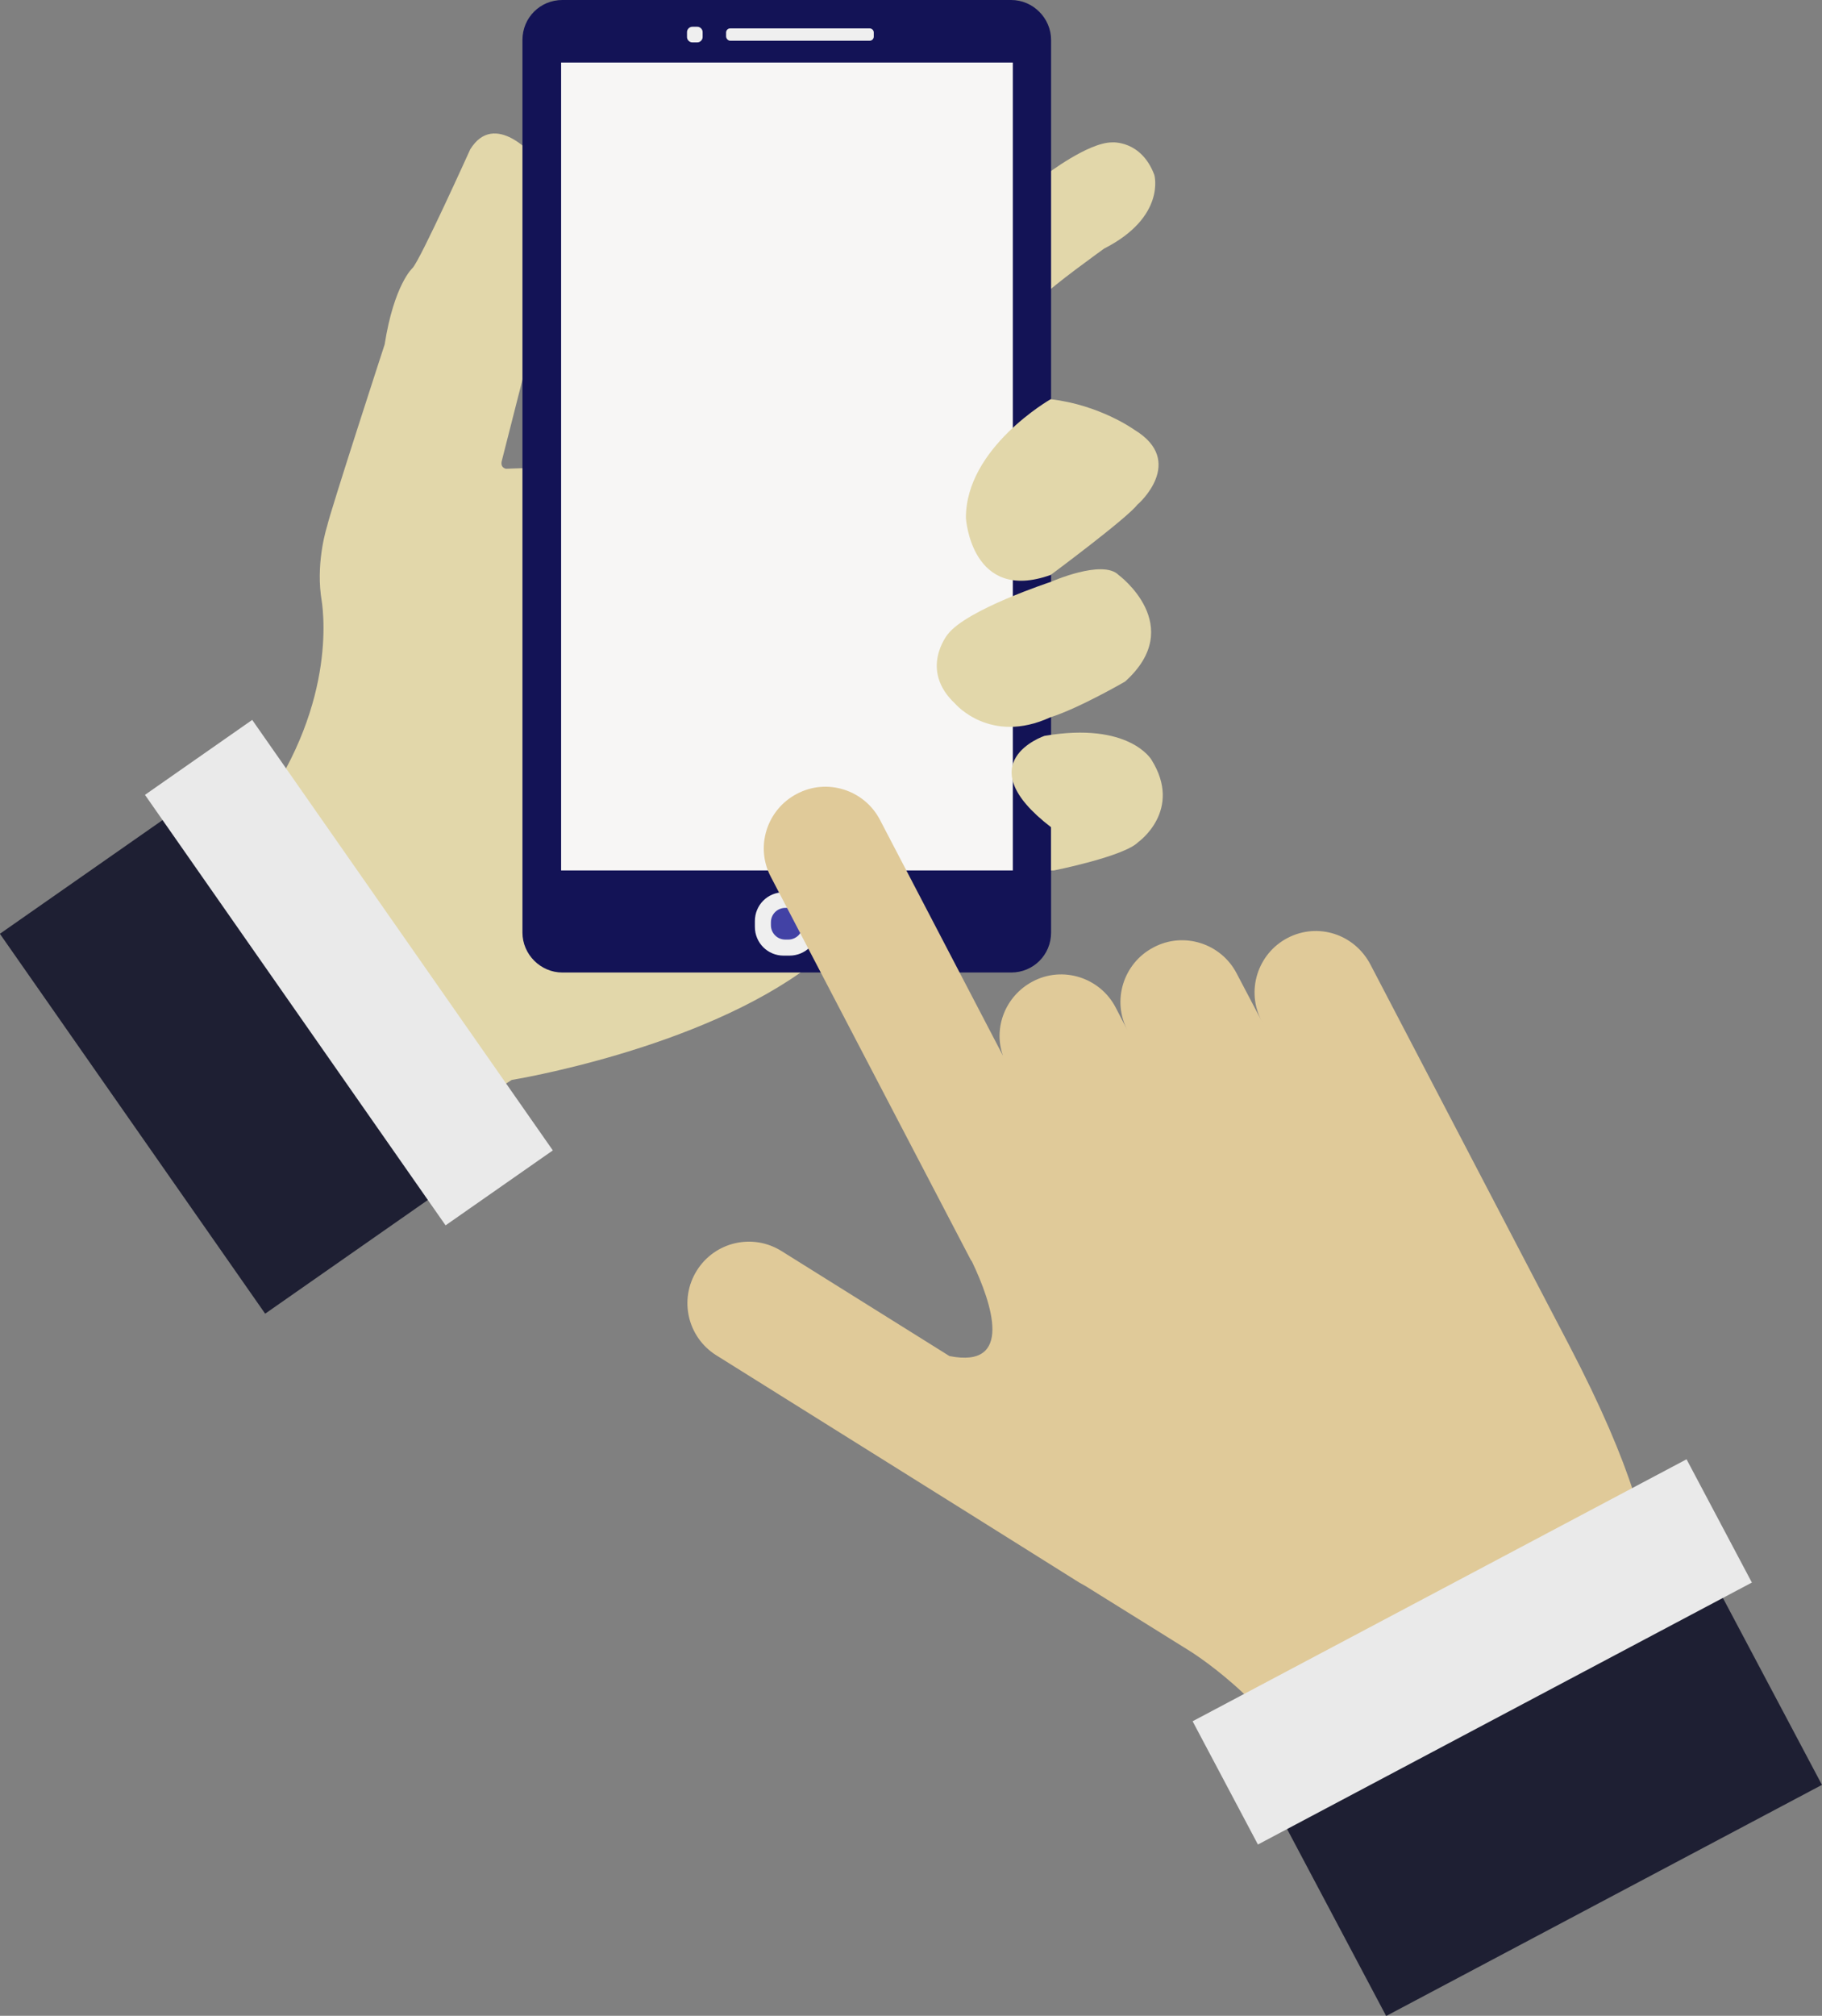 <?xml version="1.0" encoding="UTF-8"?>
<!DOCTYPE svg PUBLIC '-//W3C//DTD SVG 1.0//EN'
          'http://www.w3.org/TR/2001/REC-SVG-20010904/DTD/svg10.dtd'>
<svg height="489.8" preserveAspectRatio="xMidYMid meet" version="1.0" viewBox="-0.0 0.0 442.9 489.8" width="442.9" xmlns="http://www.w3.org/2000/svg" xmlns:xlink="http://www.w3.org/1999/xlink" zoomAndPan="magnify"
><rect x="-0.0" y="0.0" width="442.9" height="489.8" fill="#808080" stroke="none"/><g
  ><g
    ><g id="change1_1"
      ><path d="M128.8,113.7l-5.8,0.2c0,0-1.5-0.2-1-2l5.6-22l2.4-51.7c0,0-9.7-11.6-15.7-1.9c0,0-12.1,26.8-14,28.8 c0,0-4.5,4-6.8,18.6c0,0-13.1,40.2-14,44.2c0,0-2.6,8-1.5,16.7l0,0v0c0.1,0.7,0.2,1.4,0.3,2.1c0.9,7.3,1.8,32.7-23,59.9l-3.3,3.5 l47.3,68.1l25.1-15.8c0,0,45.8-7.4,72.8-28L128.8,113.7z" fill="#E2D7AA"
      /></g
      ><g id="change1_2"
      ><path d="M254.2,42.5c0,0,10.3-7.9,16.1-7.9c0,0,7.1-0.6,10.3,7.9c0,0,2.9,10.2-12.2,17.9c0,0-13.5,9.7-14.2,11.1 V42.5z" fill="#E2D7AA"
      /></g
      ><g id="change2_1"
      ><path d="M255.5,226.6c0,5.4-4.3,9.7-9.7,9.7H136.7c-5.3,0-9.7-4.4-9.7-9.7V9.7c0-5.4,4.3-9.7,9.7-9.7h109.1 c5.3,0,9.7,4.4,9.7,9.7V226.6z" fill="#131356"
      /></g
      ><g id="change3_1"
      ><path d="M136.4 15.2H246.2V211.5H136.4z" fill="#F7F6F5"
      /></g
      ><g id="change1_3"
      ><path d="M275.7,104.4c0,0-8.3-6-20.3-7.4c0,0-20.7,11.8-20.6,28.9c0,0,1.3,20.7,20.6,13.8c0,0,18.5-13.7,21.1-17.1 C276.6,122.6,288.5,112.1,275.7,104.4z" fill="#E2D7AA"
      /></g
      ><g id="change1_4"
      ><path d="M271.9,139.7c-3.9-3.9-16.5,1.7-16.5,1.7s-20.4,6.7-25,12.7c0,0-7.1,8.6,1.8,16.9c0,0,8.5,10,23.1,3.3 c7-2.2,18.2-8.7,18.2-8.7C288.6,152,271.9,139.7,271.9,139.7z" fill="#E2D7AA"
      /></g
      ><g id="change1_5"
      ><path d="M256.2,211.5c0,0,17.1-3.4,20.5-6.9c0,0,10.9-7.7,3.2-20c0,0-5.4-9.3-26-5.8c0,0-19,6.4,1.6,22.2v10.5 H256.2z" fill="#E2D7AA"
      /></g
      ><g
      ><g id="change4_1"
        ><path d="M198.9,225.2c0,3.9-3.1,7-7,7h-1.4c-3.9,0-7-3.1-7-7v-1.4c0-3.9,3.1-7,7-7h1.4c3.9,0,7,3.1,7,7V225.2z" fill="#EFEFEF"
        /></g
        ><g id="change5_1"
        ><path d="M195.1,224.8c0,2-1.6,3.5-3.5,3.5h-0.7c-2,0-3.5-1.6-3.5-3.5v-0.7c0-2,1.6-3.5,3.5-3.5h0.7 c2,0,3.5,1.6,3.5,3.5V224.8z" fill="#4242A5"
        /></g
      ></g
    ></g
    ><g
    ><g id="change6_1"
      ><path d="M26.8 199.5H87V312.1H26.8z" fill="#1E1F33" transform="rotate(-34.938 56.907 255.822)"
      /></g
      ><g id="change7_2"
      ><path d="M68.9 172.5H100.7V300.1H68.9z" fill="#EAEAEA" transform="rotate(-34.938 84.852 236.3)"
      /></g
    ></g
    ><g
    ><g id="change8_1"
      ><path d="M313,227.9c-7.3,3.8-10.2,12.9-6.3,20.2l-6.1-11.6c-3.8-7.3-12.9-10.2-20.2-6.3 c-7.3,3.8-10.2,12.9-6.3,20.2l-2.9-5.6c-3.8-7.3-12.9-10.2-20.2-6.3c-6.6,3.5-9.6,11.2-7.2,18l-29.9-57.3 c-3.8-7.3-12.9-10.2-20.2-6.3c-7.3,3.8-10.2,12.9-6.3,20.2l48.2,92.3c0.2,0.4,0.4,0.8,0.7,1.2c4.9,10.3,10.1,26-5.5,22.9l0,0 l-40.8-25.5c-7-4.4-16.2-2.3-20.6,4.7c-4.4,7-2.3,16.2,4.7,20.6l61.4,38.4l0,0l0,0l26.8,16.8c0.5,0.3,1.1,0.6,1.6,0.9l24.9,15.5 c0,0,19.6,11.8,30.1,31.9l77.3-40.4c0,0,17-4.7-14.8-65.6l-48.2-92.3C329.3,226.9,320.3,224.1,313,227.9z" fill="#E0CA99"
      /></g
      ><g
      ><g id="change6_2"
        ><path d="M342.8 373.5H406.9V493.4H342.8z" fill="#1E1F33" transform="rotate(-117.93 374.88 433.433)"
        /></g
        ><g id="change7_1"
        ><path d="M340.9 333.4H374.8V469.3H340.9z" fill="#EAEAEA" transform="rotate(-117.93 357.873 401.356)"
        /></g
      ></g
    ></g
    ><g fill="#EFEFEF" id="change4_2"
    ><path d="M177.5,9.9h33.9c0.6,0,1-0.5,1-1V7.9c0-0.6-0.5-1-1-1h-33.9c-0.6,0-1,0.5-1,1v0.9 C176.5,9.4,177,9.9,177.5,9.9z"
      /><path d="M168.3,10.3h1.2c0.7,0,1.3-0.6,1.3-1.3V7.8c0-0.7-0.6-1.3-1.3-1.3h-1.2c-0.7,0-1.3,0.6-1.3,1.3V9 C167,9.7,167.6,10.3,168.3,10.3z"
    /></g
  ></g
></svg
>
